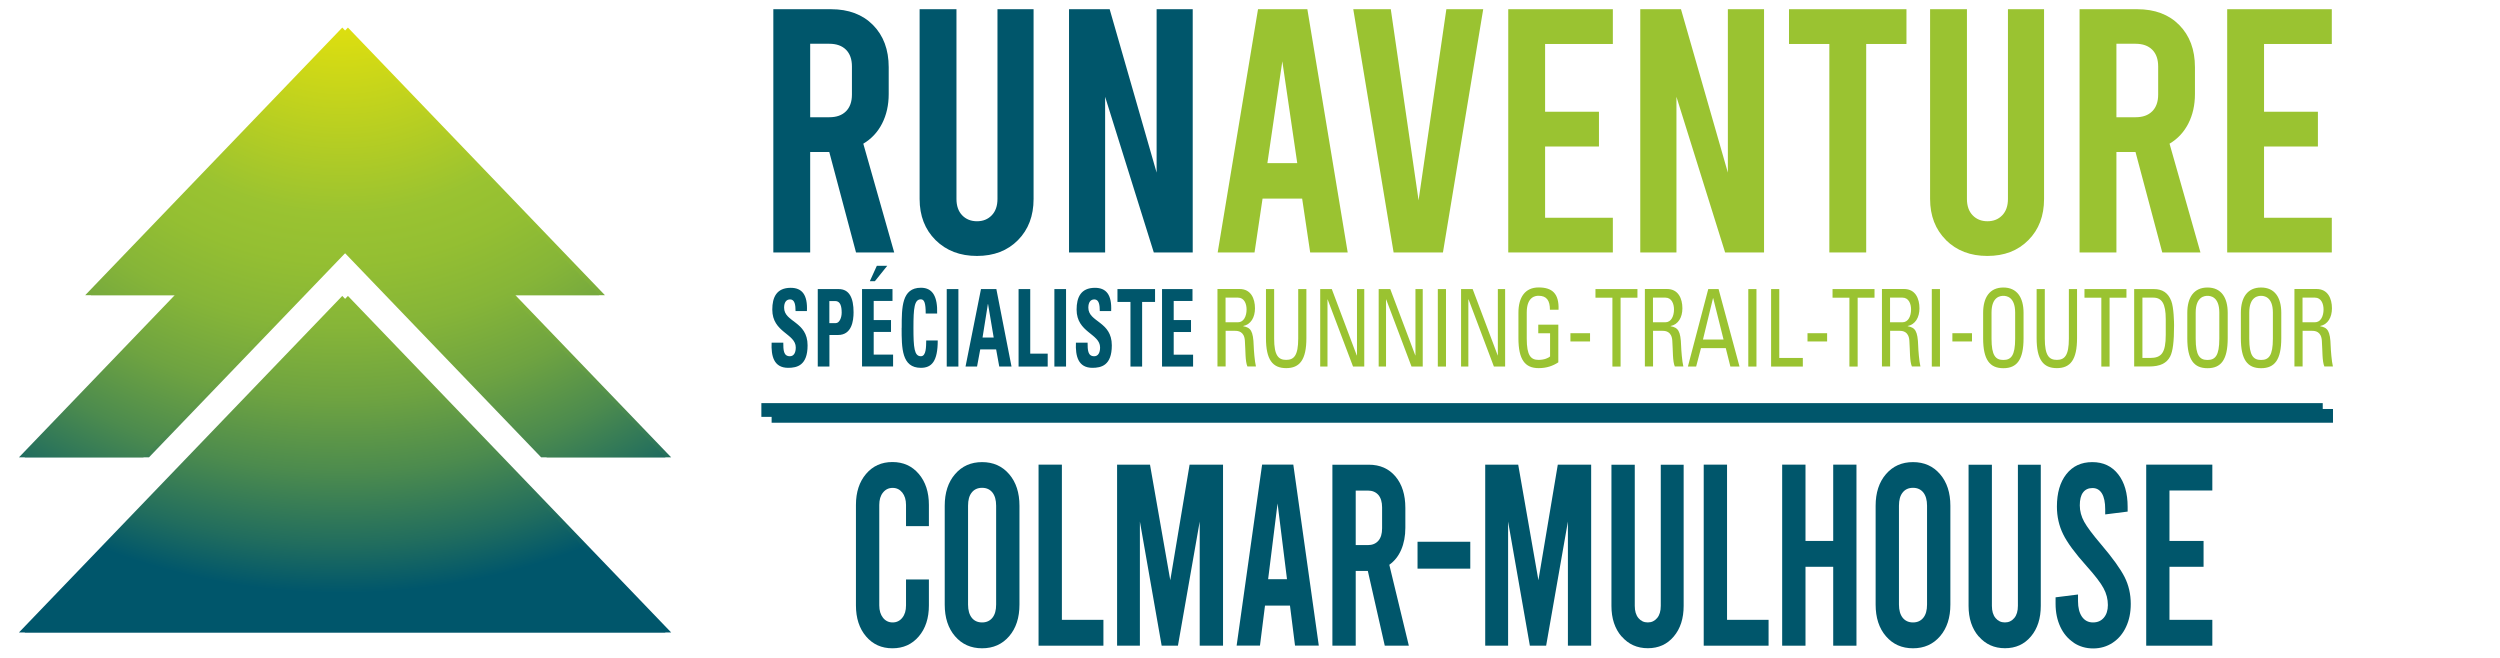 <?xml version="1.0" encoding="UTF-8"?>
<svg id="Calque_1" data-name="Calque 1" xmlns="http://www.w3.org/2000/svg" xmlns:xlink="http://www.w3.org/1999/xlink" viewBox="0 0 336.5 88.5">
  <defs>
    <style>
      .cls-1 {
        fill: url(#Dégradé_sans_nom_2-2);
      }

      .cls-2 {
        fill: #9ac331;
      }

      .cls-3 {
        fill: url(#Dégradé_sans_nom_2);
      }

      .cls-4 {
        clip-path: url(#clippath-2);
      }

      .cls-5 {
        fill: url(#Dégradé_sans_nom_2-4);
      }

      .cls-6 {
        clip-path: url(#clippath-1);
      }

      .cls-7 {
        fill: url(#Dégradé_sans_nom_2-3);
      }

      .cls-8 {
        clip-path: url(#clippath);
      }

      .cls-9 {
        fill: none;
      }

      .cls-10 {
        clip-path: url(#clippath-3);
      }

      .cls-11 {
        fill: #00566b;
      }
    </style>
    <clipPath id="clippath">
      <polygon class="cls-9" points="12.23 39.73 24.28 39.73 3.31 61.56 20.05 61.56 46.83 33.69 73.6 61.56 90.34 61.56 69.37 39.73 81.42 39.73 46.83 3.71 12.23 39.73"/>
    </clipPath>
    <radialGradient id="Dégradé_sans_nom_2" data-name="Dégradé sans nom 2" cx="-91.84" cy="469.42" fx="-91.84" fy="469.42" r=".43" gradientTransform="translate(-118456.54 23174.86) rotate(90) scale(252.45 -252.45)" gradientUnits="userSpaceOnUse">
      <stop offset="0" stop-color="#ffed00"/>
      <stop offset=".09" stop-color="#e8e30a"/>
      <stop offset=".29" stop-color="#afcb26"/>
      <stop offset=".36" stop-color="#9ac331"/>
      <stop offset=".42" stop-color="#94bf32"/>
      <stop offset=".5" stop-color="#86b538"/>
      <stop offset=".59" stop-color="#6ea341"/>
      <stop offset=".68" stop-color="#4c8b4e"/>
      <stop offset=".77" stop-color="#216d5e"/>
      <stop offset=".83" stop-color="#00566b"/>
      <stop offset="1" stop-color="#00566b"/>
    </radialGradient>
    <clipPath id="clippath-1">
      <polygon class="cls-9" points="3.31 85.13 90.34 85.13 46.83 39.83 3.31 85.13"/>
    </clipPath>
    <radialGradient id="Dégradé_sans_nom_2-2" data-name="Dégradé sans nom 2" cx="-91.84" fx="-91.84" r=".43" xlink:href="#Dégradé_sans_nom_2"/>
    <clipPath id="clippath-2">
      <polygon class="cls-9" points="11.47 39.73 23.52 39.73 2.55 61.56 19.29 61.56 46.07 33.69 72.84 61.56 89.58 61.56 68.61 39.73 80.66 39.73 46.07 3.71 11.47 39.73"/>
    </clipPath>
    <radialGradient id="Dégradé_sans_nom_2-3" data-name="Dégradé sans nom 2" cy="469.41" fy="469.41" xlink:href="#Dégradé_sans_nom_2"/>
    <clipPath id="clippath-3">
      <polygon class="cls-9" points="2.55 85.13 89.58 85.13 46.07 39.83 2.55 85.13"/>
    </clipPath>
    <radialGradient id="Dégradé_sans_nom_2-4" data-name="Dégradé sans nom 2" cx="-91.84" cy="469.41" fx="-91.84" fy="469.41" r=".43" xlink:href="#Dégradé_sans_nom_2"/>
  </defs>
  <g class="cls-8">
    <rect class="cls-3" x="3.31" y="3.71" width="87.03" height="57.85"/>
  </g>
  <g class="cls-6">
    <rect class="cls-1" x="3.31" y="39.83" width="87.03" height="45.3"/>
  </g>
  <g>
    <rect class="cls-11" x="103.86" y="55.05" width="210.16" height="1.85"/>
    <path class="cls-11" d="M115.22,33.98l-3.6-13.52h-2.57v13.52h-4.96V1.24h7.76c2.37,0,4.26,.71,5.66,2.13,1.4,1.42,2.11,3.31,2.11,5.68v3.6c0,1.5-.3,2.82-.89,3.98-.59,1.15-1.43,2.06-2.53,2.71l4.16,14.64h-5.15Zm-6.17-18.2h2.57c.97,0,1.71-.26,2.25-.8,.53-.53,.8-1.28,.8-2.25v-3.79c0-.97-.27-1.72-.8-2.25-.53-.53-1.28-.8-2.25-.8h-2.57V15.79Z"/>
    <path class="cls-11" d="M125.93,32.32c-1.43-1.42-2.15-3.27-2.15-5.54V1.24h4.96V26.78c0,.94,.26,1.67,.77,2.2,.51,.53,1.18,.8,1.99,.8s1.47-.26,1.99-.8c.51-.53,.77-1.26,.77-2.2V1.24h4.86V26.78c0,2.28-.7,4.12-2.1,5.54-1.4,1.42-3.24,2.13-5.52,2.13s-4.13-.71-5.57-2.13"/>
    <polygon class="cls-11" points="143.89 1.24 149.36 1.24 155.68 23.23 155.68 1.24 160.54 1.24 160.54 33.98 155.3 33.98 148.75 13.03 148.75 33.98 143.89 33.98 143.89 1.24"/>
    <path class="cls-2" d="M175.27,26.73h-5.33l-1.08,7.25h-4.96L169.33,1.24h6.64l5.43,32.74h-5.05l-1.08-7.25Zm-.66-4.77l-2.01-13.71-2.01,13.71h4.02Z"/>
    <polygon class="cls-2" points="199.64 1.24 194.22 33.98 187.58 33.98 182.15 1.24 187.2 1.24 190.94 26.97 194.68 1.24 199.64 1.24"/>
    <polygon class="cls-2" points="203.01 1.24 217.09 1.24 217.09 5.92 207.97 5.92 207.97 15.04 215.22 15.04 215.22 19.72 207.97 19.72 207.97 29.31 217.09 29.31 217.09 33.98 203.01 33.98 203.01 1.24"/>
    <polygon class="cls-2" points="220.78 1.24 226.26 1.24 232.57 23.23 232.57 1.24 237.44 1.24 237.44 33.98 232.2 33.98 225.65 13.03 225.65 33.98 220.78 33.98 220.78 1.24"/>
    <polygon class="cls-2" points="240.8 1.24 256.61 1.24 256.61 5.92 251.19 5.92 251.19 33.98 246.23 33.98 246.23 5.92 240.8 5.92 240.8 1.24"/>
    <path class="cls-2" d="M261.94,32.32c-1.43-1.42-2.15-3.27-2.15-5.54V1.24h4.96V26.78c0,.94,.26,1.67,.77,2.2,.51,.53,1.18,.8,1.99,.8s1.47-.26,1.99-.8c.51-.53,.77-1.26,.77-2.2V1.24h4.86V26.78c0,2.28-.7,4.12-2.11,5.54-1.4,1.42-3.24,2.13-5.52,2.13s-4.13-.71-5.57-2.13"/>
    <path class="cls-2" d="M291.04,33.98l-3.6-13.52h-2.57v13.52h-4.96V1.24h7.76c2.37,0,4.26,.71,5.66,2.13,1.4,1.42,2.11,3.31,2.11,5.68v3.6c0,1.5-.3,2.82-.89,3.98-.59,1.15-1.43,2.06-2.53,2.71l4.16,14.64h-5.14Zm-6.17-18.2h2.57c.97,0,1.71-.26,2.25-.8,.53-.53,.8-1.28,.8-2.25v-3.79c0-.97-.27-1.72-.8-2.25-.53-.53-1.28-.8-2.25-.8h-2.57V15.79Z"/>
    <polygon class="cls-2" points="299.78 1.24 313.86 1.24 313.86 5.92 304.74 5.92 304.74 15.04 311.99 15.04 311.99 19.72 304.74 19.72 304.74 29.31 313.86 29.31 313.86 33.98 299.78 33.98 299.78 1.24"/>
    <path class="cls-11" d="M106.09,49.51c-1.94,0-2.31-1.59-2.23-3.39h1.57c0,1,.03,1.83,.89,1.83,.53,0,.79-.48,.79-1.18,0-1.88-3.16-1.99-3.16-5.1,0-1.63,.56-2.93,2.48-2.93,1.53,0,2.29,.95,2.18,3.13h-1.53c0-.78-.09-1.57-.73-1.57-.51,0-.81,.39-.81,1.11,0,1.98,3.16,1.81,3.16,5.08,0,2.7-1.42,3.02-2.62,3.02"/>
    <path class="cls-11" d="M110.06,38.91h2.83c1.44,0,2,1.21,2,3.12,0,1.18-.25,3.06-2.09,3.06h-1.16v4.25h-1.57v-10.43Zm1.57,4.58h.87c.47,0,.79-.71,.79-1.4,0-.85-.17-1.57-.87-1.57h-.79v2.97Z"/>
    <path class="cls-11" d="M116.03,49.34v-10.43h4.1v1.6h-2.53v2.57h2.33v1.6h-2.33v3.05h2.61v1.6h-4.18Zm3.39-13.56l-1.66,2.07h-.68l.94-2.07h1.4Z"/>
    <path class="cls-11" d="M121.37,44.12c0-2.76,0-5.39,2.59-5.39,1.6,0,2.25,1.23,2.18,3.47h-1.54c0-1.39-.18-1.91-.65-1.91-.88,0-1,1.16-1,3.83s.11,3.83,1,3.83c.73,0,.7-1.3,.72-2.12h1.55c0,2.79-.8,3.68-2.27,3.68-2.59,0-2.59-2.66-2.59-5.39"/>
    <rect class="cls-11" x="127.43" y="38.91" width="1.57" height="10.43"/>
    <path class="cls-11" d="M129.96,49.34l2.08-10.43h2.07l2.04,10.43h-1.65l-.42-2.31h-2.14l-.43,2.31h-1.55Zm3.03-8.42h-.02l-.72,4.51h1.5l-.76-4.51Z"/>
    <polygon class="cls-11" points="137.1 49.34 137.1 38.91 138.67 38.91 138.67 47.6 141.02 47.6 141.02 49.34 137.1 49.34"/>
    <rect class="cls-11" x="141.92" y="38.91" width="1.57" height="10.43"/>
    <path class="cls-11" d="M147.05,49.51c-1.94,0-2.31-1.59-2.23-3.39h1.57c0,1,.03,1.83,.89,1.83,.53,0,.79-.48,.79-1.18,0-1.88-3.16-1.99-3.16-5.1,0-1.63,.56-2.93,2.47-2.93,1.53,0,2.29,.95,2.18,3.13h-1.53c0-.78-.09-1.57-.73-1.57-.51,0-.81,.39-.81,1.11,0,1.98,3.16,1.81,3.16,5.08,0,2.7-1.42,3.02-2.62,3.02"/>
    <polygon class="cls-11" points="155.47 38.91 155.47 40.64 153.73 40.64 153.73 49.34 152.16 49.34 152.16 40.64 150.41 40.64 150.41 38.91 155.47 38.91"/>
    <polygon class="cls-11" points="156.41 49.34 156.41 38.91 160.51 38.91 160.51 40.51 157.98 40.51 157.98 43.08 160.31 43.08 160.31 44.69 157.98 44.69 157.98 47.74 160.59 47.74 160.59 49.34 156.41 49.34"/>
    <path class="cls-2" d="M164.97,44.54v4.79h-1.1v-10.43h2.98c1.53,0,2.07,1.3,2.07,2.6,0,1.23-.56,2.17-1.58,2.38v.03c.99,.19,1.35,.59,1.41,2.69,.01,.45,.13,2.08,.3,2.73h-1.15c-.31-.72-.24-2.08-.34-3.47-.08-1.27-.94-1.33-1.31-1.33h-1.29Zm0-1.16h1.65c.79,0,1.17-.82,1.17-1.73,0-.75-.31-1.59-1.16-1.59h-1.67v3.32Z"/>
    <path class="cls-2" d="M170.4,38.91h1.1v6.67c0,2.28,.58,2.86,1.62,2.86s1.62-.58,1.62-2.86v-6.67h1.1v6.61c0,2.89-.89,4.03-2.72,4.03s-2.72-1.14-2.72-4.03v-6.61Z"/>
    <polygon class="cls-2" points="183.63 38.91 183.63 49.34 182.12 49.34 178.7 40.3 178.68 40.3 178.68 49.34 177.7 49.34 177.7 38.91 179.26 38.91 182.62 47.84 182.65 47.84 182.65 38.91 183.63 38.91"/>
    <polygon class="cls-2" points="191.5 38.91 191.5 49.34 189.99 49.34 186.58 40.3 186.56 40.3 186.56 49.34 185.57 49.34 185.57 38.91 187.13 38.91 190.5 47.84 190.52 47.84 190.52 38.91 191.5 38.91"/>
    <rect class="cls-2" x="193.53" y="38.91" width="1.1" height="10.43"/>
    <polygon class="cls-2" points="202.59 38.91 202.59 49.34 201.08 49.34 197.67 40.3 197.64 40.3 197.64 49.34 196.66 49.34 196.66 38.91 198.22 38.91 201.59 47.84 201.61 47.84 201.61 38.91 202.59 38.91"/>
    <path class="cls-2" d="M208.62,41.7c0-1.23-.42-1.89-1.53-1.89-.35,0-1.59,.07-1.59,2.25v3.52c0,2.28,.55,2.86,1.59,2.86,.79,0,1.32-.26,1.55-.46v-3.12h-1.59v-1.16h2.7v5.07c-.71,.46-1.53,.78-2.65,.78-1.83,0-2.72-1.14-2.72-4.03v-3.42c0-2.08,.89-3.41,2.72-3.41s2.76,.82,2.68,3h-1.15Z"/>
    <rect class="cls-2" x="211.38" y="44.85" width="2.64" height="1.11"/>
    <polygon class="cls-2" points="220.4 38.91 220.4 40.07 218.13 40.07 218.13 49.34 217.03 49.34 217.03 40.07 214.75 40.07 214.75 38.91 220.4 38.91"/>
    <path class="cls-2" d="M222.5,44.54v4.79h-1.1v-10.43h2.98c1.53,0,2.07,1.3,2.07,2.6,0,1.23-.56,2.17-1.58,2.38v.03c.99,.19,1.35,.59,1.41,2.69,.01,.45,.13,2.08,.3,2.73h-1.15c-.31-.72-.24-2.08-.34-3.47-.08-1.27-.93-1.33-1.31-1.33h-1.29Zm0-1.16h1.65c.79,0,1.17-.82,1.17-1.73,0-.75-.31-1.59-1.16-1.59h-1.67v3.32Z"/>
    <path class="cls-2" d="M229.92,38.91h1.4l2.82,10.43h-1.23l-.62-2.48h-3.34l-.65,2.48h-1.11l2.74-10.43Zm.67,1.23h-.02l-1.35,5.56h2.77l-1.39-5.56Z"/>
    <rect class="cls-2" x="235.32" y="38.91" width="1.1" height="10.43"/>
    <polygon class="cls-2" points="238.39 49.34 238.39 38.91 239.49 38.91 239.49 48.18 242.66 48.18 242.66 49.34 238.39 49.34"/>
    <rect class="cls-2" x="243.29" y="44.85" width="2.64" height="1.11"/>
    <polygon class="cls-2" points="252.31 38.91 252.31 40.07 250.04 40.07 250.04 49.34 248.93 49.34 248.93 40.07 246.66 40.07 246.66 38.91 252.31 38.91"/>
    <path class="cls-2" d="M254.41,44.54v4.79h-1.1v-10.43h2.98c1.53,0,2.07,1.3,2.07,2.6,0,1.23-.56,2.17-1.58,2.38v.03c.99,.19,1.35,.59,1.41,2.69,.01,.45,.13,2.08,.3,2.73h-1.15c-.31-.72-.24-2.08-.34-3.47-.08-1.27-.93-1.33-1.31-1.33h-1.29Zm0-1.16h1.65c.79,0,1.17-.82,1.17-1.73,0-.75-.31-1.59-1.16-1.59h-1.67v3.32Z"/>
    <rect class="cls-2" x="260.02" y="38.91" width="1.1" height="10.43"/>
    <rect class="cls-2" x="262.79" y="44.85" width="2.64" height="1.11"/>
    <path class="cls-2" d="M266.93,45.53v-3.42c0-2.08,.89-3.41,2.72-3.41s2.72,1.33,2.72,3.41v3.42c0,2.89-.89,4.03-2.72,4.03s-2.72-1.14-2.72-4.03m4.31,.06v-3.52c0-2.18-1.25-2.25-1.59-2.25s-1.59,.07-1.59,2.25v3.52c0,2.28,.55,2.86,1.59,2.86s1.59-.58,1.59-2.86"/>
    <path class="cls-2" d="M274.13,38.91h1.1v6.67c0,2.28,.58,2.86,1.62,2.86s1.62-.58,1.62-2.86v-6.67h1.1v6.61c0,2.89-.89,4.03-2.72,4.03s-2.72-1.14-2.72-4.03v-6.61Z"/>
    <polygon class="cls-2" points="286.22 38.91 286.22 40.07 283.95 40.07 283.95 49.34 282.84 49.34 282.84 40.07 280.57 40.07 280.57 38.91 286.22 38.91"/>
    <path class="cls-2" d="M287.27,38.91h2.66c1.1,0,1.89,.48,2.32,1.59,.35,.88,.38,2.96,.38,3.29,0,2.22-.17,3.51-.53,4.2-.47,.9-1.34,1.34-2.85,1.34h-1.99v-10.43Zm1.1,9.27h1.04c1.53,0,2.1-.69,2.1-3.12v-2.11c0-2.11-.54-2.89-1.69-2.89h-1.45v8.12Z"/>
    <path class="cls-2" d="M294.41,45.53v-3.42c0-2.08,.89-3.41,2.72-3.41s2.72,1.33,2.72,3.41v3.42c0,2.89-.89,4.03-2.72,4.03s-2.72-1.14-2.72-4.03m4.31,.06v-3.52c0-2.18-1.25-2.25-1.59-2.25s-1.59,.07-1.59,2.25v3.52c0,2.28,.55,2.86,1.59,2.86s1.59-.58,1.59-2.86"/>
    <path class="cls-2" d="M301.62,45.53v-3.42c0-2.08,.89-3.41,2.72-3.41s2.72,1.33,2.72,3.41v3.42c0,2.89-.89,4.03-2.72,4.03s-2.72-1.14-2.72-4.03m4.31,.06v-3.52c0-2.18-1.25-2.25-1.59-2.25s-1.59,.07-1.59,2.25v3.52c0,2.28,.55,2.86,1.59,2.86s1.59-.58,1.59-2.86"/>
    <path class="cls-2" d="M309.93,44.54v4.79h-1.1v-10.43h2.98c1.53,0,2.07,1.3,2.07,2.6,0,1.23-.56,2.17-1.58,2.38v.03c.99,.19,1.35,.59,1.41,2.69,.01,.45,.13,2.08,.3,2.73h-1.15c-.31-.72-.24-2.08-.34-3.47-.08-1.27-.93-1.33-1.31-1.33h-1.29Zm0-1.16h1.65c.79,0,1.17-.82,1.17-1.73,0-.75-.31-1.59-1.16-1.59h-1.67v3.32Z"/>
    <path class="cls-11" d="M116.57,85.66c-.91-1.07-1.36-2.46-1.36-4.18v-13.51c0-1.72,.45-3.11,1.36-4.18,.91-1.07,2.09-1.6,3.55-1.6s2.64,.53,3.55,1.6c.91,1.07,1.36,2.46,1.36,4.18v2.85h-3.08v-2.85c0-.7-.17-1.25-.5-1.67-.34-.42-.77-.63-1.3-.63s-.97,.21-1.3,.63c-.34,.42-.5,.97-.5,1.67v13.51c0,.7,.17,1.25,.5,1.67,.33,.42,.77,.63,1.3,.63s.97-.21,1.3-.63c.34-.42,.5-.97,.5-1.67v-3.48h3.08v3.48c0,1.72-.45,3.11-1.36,4.18-.91,1.07-2.09,1.6-3.55,1.6s-2.64-.53-3.55-1.6"/>
    <path class="cls-11" d="M128.55,85.64c-.93-1.08-1.39-2.5-1.39-4.26v-13.3c0-1.76,.46-3.18,1.39-4.26,.93-1.08,2.14-1.62,3.64-1.62s2.71,.54,3.64,1.62c.93,1.08,1.39,2.5,1.39,4.26v13.3c0,1.76-.46,3.18-1.39,4.26-.93,1.08-2.14,1.62-3.64,1.62s-2.71-.54-3.64-1.62m5.03-2.49c.34-.42,.5-1.01,.5-1.78v-13.3c0-.77-.17-1.36-.5-1.78-.34-.42-.8-.63-1.39-.63s-1.06,.21-1.39,.63c-.34,.42-.5,1.01-.5,1.78v13.3c0,.77,.17,1.36,.5,1.78,.33,.42,.8,.63,1.39,.63s1.05-.21,1.39-.63"/>
    <polygon class="cls-11" points="139.79 62.54 142.93 62.54 142.93 83.43 148.52 83.43 148.52 86.91 139.79 86.91 139.79 62.54"/>
    <polygon class="cls-11" points="164.62 62.54 164.62 86.91 161.48 86.91 161.48 70.2 158.55 86.91 156.36 86.91 153.43 70.2 153.43 86.91 150.36 86.91 150.36 62.54 154.79 62.54 157.52 78.1 160.12 62.54 164.62 62.54"/>
    <path class="cls-11" d="M173.64,81.51h-3.37l-.68,5.39h-3.14l3.43-24.36h4.2l3.43,24.36h-3.2l-.68-5.39Zm-.41-3.55l-1.27-10.2-1.27,10.2h2.54Z"/>
    <path class="cls-11" d="M186.39,86.91l-2.28-10.06h-1.63v10.06h-3.14v-24.36h4.91c1.5,0,2.69,.53,3.58,1.58,.89,1.06,1.33,2.47,1.33,4.23v2.68c0,1.11-.19,2.1-.56,2.96s-.91,1.53-1.6,2.02l2.63,10.89h-3.25Zm-3.91-13.54h1.63c.61,0,1.08-.2,1.42-.59,.34-.39,.5-.95,.5-1.67v-2.82c0-.72-.17-1.28-.5-1.67-.34-.39-.81-.59-1.42-.59h-1.63v7.34Z"/>
    <rect class="cls-11" x="190.8" y="72.92" width="7.1" height="3.62"/>
    <polygon class="cls-11" points="214.17 62.54 214.17 86.91 211.04 86.91 211.04 70.2 208.11 86.91 205.92 86.91 202.99 70.2 202.99 86.91 199.91 86.91 199.91 62.54 204.35 62.54 207.07 78.1 209.68 62.54 214.17 62.54"/>
    <path class="cls-11" d="M218.26,85.67c-.91-1.06-1.36-2.43-1.36-4.12v-19h3.14v19c0,.7,.16,1.24,.49,1.64,.33,.39,.74,.59,1.26,.59s.93-.2,1.26-.59c.33-.39,.49-.94,.49-1.64v-19h3.08v19c0,1.69-.44,3.07-1.33,4.12-.89,1.06-2.05,1.58-3.49,1.58s-2.61-.53-3.52-1.58"/>
    <polygon class="cls-11" points="229.32 62.54 232.46 62.54 232.46 83.43 238.05 83.43 238.05 86.91 229.32 86.91 229.32 62.54"/>
    <polygon class="cls-11" points="239.88 86.91 239.88 62.54 243.02 62.54 243.02 72.81 246.75 72.81 246.75 62.54 249.88 62.54 249.88 86.91 246.75 86.91 246.75 76.29 243.02 76.29 243.02 86.91 239.88 86.91"/>
    <path class="cls-11" d="M253.85,85.64c-.93-1.08-1.39-2.5-1.39-4.26v-13.3c0-1.76,.46-3.18,1.39-4.26,.93-1.08,2.14-1.62,3.64-1.62s2.71,.54,3.64,1.62c.93,1.08,1.39,2.5,1.39,4.26v13.3c0,1.76-.46,3.18-1.39,4.26-.93,1.08-2.14,1.62-3.64,1.62s-2.71-.54-3.64-1.62m5.03-2.49c.34-.42,.5-1.01,.5-1.78v-13.3c0-.77-.17-1.36-.5-1.78-.34-.42-.8-.63-1.39-.63s-1.06,.21-1.39,.63c-.34,.42-.5,1.01-.5,1.78v13.3c0,.77,.17,1.36,.5,1.78,.34,.42,.8,.63,1.39,.63s1.05-.21,1.39-.63"/>
    <path class="cls-11" d="M266.33,85.67c-.91-1.06-1.36-2.43-1.36-4.12v-19h3.14v19c0,.7,.16,1.24,.49,1.64,.33,.39,.74,.59,1.26,.59s.93-.2,1.26-.59c.33-.39,.49-.94,.49-1.64v-19h3.08v19c0,1.69-.44,3.07-1.33,4.12-.89,1.06-2.05,1.58-3.49,1.58s-2.61-.53-3.52-1.58"/>
    <path class="cls-11" d="M279.11,86.49c-.77-.51-1.37-1.22-1.79-2.12-.42-.9-.64-1.94-.64-3.1v-.87l3.02-.38v.9c0,.88,.18,1.58,.53,2.09,.36,.51,.85,.77,1.48,.77s1.1-.21,1.46-.63c.36-.42,.55-.99,.55-1.71,0-.79-.19-1.54-.58-2.26-.38-.72-1.15-1.72-2.29-2.99-1.54-1.72-2.59-3.14-3.15-4.28-.56-1.14-.84-2.38-.84-3.72,0-1.83,.42-3.29,1.27-4.37,.85-1.08,2.01-1.62,3.49-1.62s2.64,.55,3.49,1.64c.85,1.09,1.27,2.55,1.27,4.39v.63l-3.02,.38v-.7c0-.93-.15-1.64-.44-2.12-.3-.49-.72-.73-1.27-.73s-.98,.2-1.27,.59c-.3,.39-.44,.97-.44,1.74s.2,1.5,.59,2.21c.39,.71,1.15,1.72,2.28,3.05,1.54,1.81,2.59,3.27,3.15,4.37,.56,1.1,.84,2.31,.84,3.64,0,1.16-.21,2.19-.64,3.1-.42,.9-1.02,1.61-1.79,2.12-.77,.51-1.65,.77-2.63,.77s-1.86-.26-2.63-.77"/>
    <polygon class="cls-11" points="288.88 62.54 297.78 62.54 297.78 66.02 292.01 66.02 292.01 72.81 296.6 72.81 296.6 76.29 292.01 76.29 292.01 83.43 297.78 83.43 297.78 86.91 288.88 86.91 288.88 62.54"/>
    <rect class="cls-11" x="102.48" y="54.26" width="210.16" height="1.85"/>
  </g>
  <g class="cls-4">
    <rect class="cls-7" x="2.55" y="3.71" width="87.03" height="57.85"/>
  </g>
  <g class="cls-10">
    <rect class="cls-5" x="2.55" y="39.83" width="87.03" height="45.3"/>
  </g>
</svg>